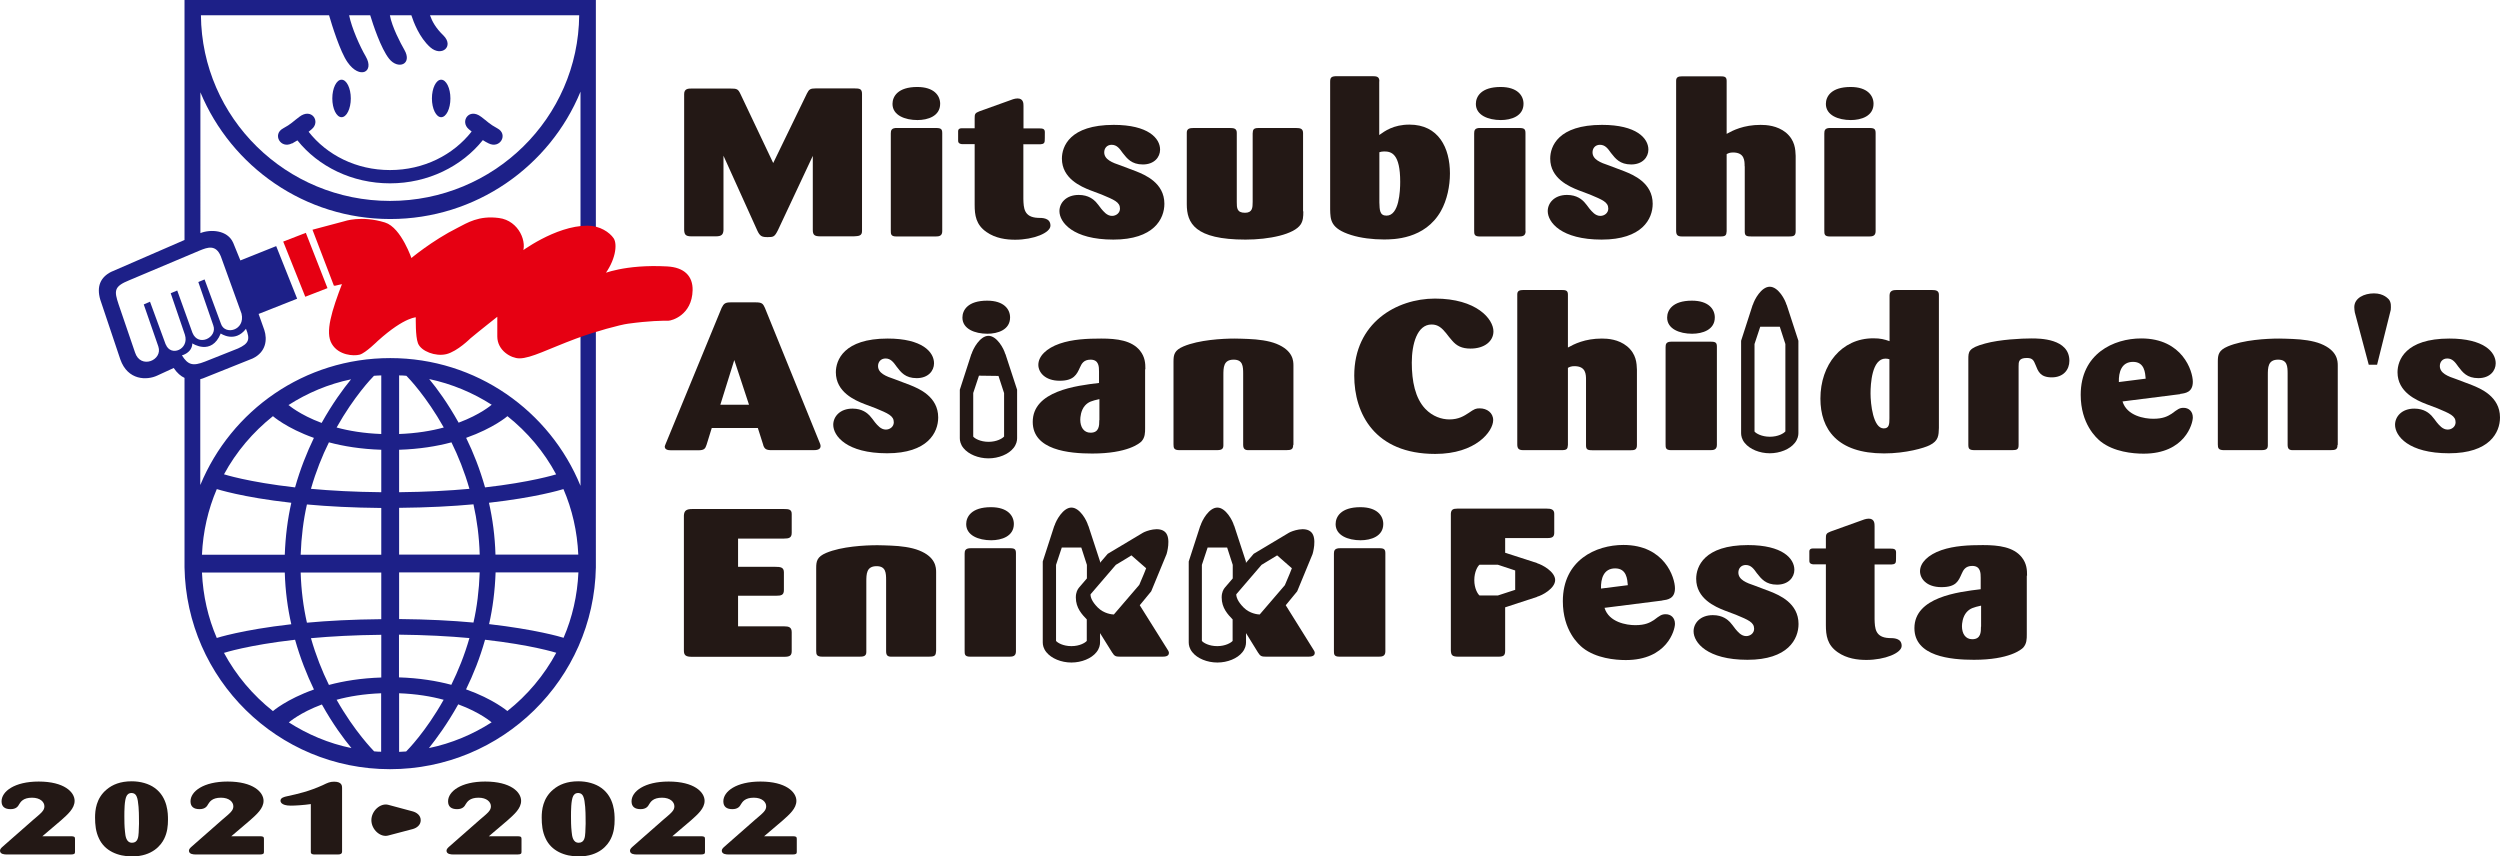 <?xml version="1.0" encoding="UTF-8"?><svg id="_レイヤー_2" xmlns="http://www.w3.org/2000/svg" viewBox="0 0 191.99 65.77"><defs><style>.cls-1{fill:#e60012;stroke:#e60012;stroke-width:.2px;}.cls-2{fill:#1d2088;}.cls-3{fill:#231815;}</style></defs><g id="_レイヤ_1"><g><g><path class="cls-3" d="M62.42,11.97l-2.67,5.69c-.26,.52-.34,.55-.79,.55s-.6-.06-.81-.52l-2.59-5.73v5.71c-.02,.34-.14,.48-.59,.48h-1.88c-.45,0-.53-.15-.55-.48V7.22c0-.42,.34-.42,.55-.42h2.99c.52,0,.6,.03,.79,.43l2.51,5.29,2.59-5.34c.16-.32,.26-.39,.67-.39h2.99c.38,0,.57,.03,.57,.42v10.49c.02,.42-.24,.43-.63,.45h-2.57c-.46,0-.58-.11-.58-.5v-5.69Z"/><path class="cls-3" d="M72.36,17.76c0,.37-.26,.4-.5,.4h-3.03c-.42,0-.42-.19-.42-.45v-7.46c0-.23,.04-.44,.5-.42h2.97c.38,0,.48,.08,.48,.39v7.54Zm-1.9-8.54c-.97,0-1.92-.37-1.92-1.24,0-.56,.4-1.3,1.9-1.3,1.29,0,1.76,.66,1.76,1.29,0,.95-.95,1.25-1.74,1.25Z"/><path class="cls-3" d="M78.59,11.05v4.23c.02,.69,.04,1.4,1.11,1.45,.36,0,.97,0,.97,.6,0,.55-1.29,1.08-2.71,1.08-.67,0-1.5-.1-2.2-.59-.81-.56-.91-1.29-.91-2.09v-4.66h-.97c-.3-.03-.3-.19-.3-.3v-.71c0-.13,.1-.21,.26-.21h1.01v-.77c0-.31,.02-.4,.36-.53l2.59-.93c.12-.03,.2-.06,.34-.06,.46,0,.46,.39,.46,.58v1.72h1.17c.3,0,.47,.02,.47,.29,0,.24,0,.71-.02,.74-.04,.19-.26,.19-.45,.19h-1.17Z"/><path class="cls-3" d="M87.26,13.16c.67,.27,2.16,.88,2.16,2.49,0,1.16-.81,2.75-3.92,2.75s-4.14-1.33-4.14-2.19c0-.61,.5-1.24,1.48-1.24,.77,0,1.15,.37,1.31,.53,.16,.18,.24,.29,.42,.53,.18,.21,.44,.55,.83,.55,.3,0,.61-.21,.61-.56,0-.5-.44-.67-1.41-1.08l-.85-.32c-.75-.29-2.2-.92-2.2-2.44,0-.92,.59-2.59,3.98-2.59,2.65,0,3.56,1.03,3.56,1.9,0,.58-.45,1.14-1.32,1.14s-1.21-.45-1.55-.88c-.24-.34-.45-.63-.85-.63-.36,0-.57,.26-.57,.58,0,.55,.61,.79,1.27,1.01l1.19,.45Z"/><path class="cls-3" d="M100.09,16.23c0,.42-.02,.72-.2,1-.5,.77-2.42,1.17-4.24,1.17-3.9,0-4.51-1.27-4.51-2.72v-5.5c0-.32,.26-.35,.52-.35h2.79c.3,0,.53,.03,.53,.37v5.31c0,.45,0,.83,.63,.83,.57,0,.59-.39,.59-.83v-5.26c.02-.26,.02-.42,.45-.42h2.89c.32,0,.53,.05,.53,.39v6.01Z"/><path class="cls-3" d="M105.93,11.69c.1-.03,.2-.06,.37-.06,.56,0,1.23,.18,1.23,2.33,0,.72-.08,2.6-1.05,2.6-.53,0-.53-.43-.55-1.01v-3.86Zm0-5.45c0-.35-.2-.39-.53-.39h-2.73c-.44,0-.52,.11-.52,.43v9.81c.02,.79,.02,1.46,1.62,1.96,.73,.23,1.64,.34,2.49,.34,.73,0,3.17,0,4.4-2.19,.47-.84,.69-1.91,.69-2.88,0-1.96-.87-3.75-3.11-3.75-1.23,0-1.9,.5-2.32,.8V6.24Z"/><path class="cls-3" d="M117.16,17.76c0,.37-.26,.4-.5,.4h-3.03c-.42,0-.42-.19-.42-.45v-7.46c0-.23,.04-.44,.49-.42h2.97c.38,0,.48,.08,.48,.39v7.54Zm-1.9-8.54c-.97,0-1.92-.37-1.92-1.24,0-.56,.4-1.3,1.9-1.3,1.29,0,1.76,.66,1.76,1.29,0,.95-.95,1.25-1.74,1.25Z"/><path class="cls-3" d="M124.76,13.16c.67,.27,2.16,.88,2.16,2.49,0,1.16-.81,2.75-3.92,2.75s-4.14-1.33-4.14-2.19c0-.61,.5-1.24,1.48-1.24,.77,0,1.15,.37,1.31,.53,.16,.18,.24,.29,.42,.53,.18,.21,.44,.55,.83,.55,.3,0,.61-.21,.61-.56,0-.5-.44-.67-1.41-1.08l-.85-.32c-.75-.29-2.2-.92-2.2-2.44,0-.92,.59-2.59,3.98-2.59,2.65,0,3.56,1.03,3.56,1.9,0,.58-.45,1.14-1.32,1.14s-1.21-.45-1.55-.88c-.24-.34-.45-.63-.85-.63-.36,0-.57,.26-.57,.58,0,.55,.61,.79,1.27,1.01l1.19,.45Z"/><path class="cls-3" d="M133.98,12.77c0-.42,0-1.06-.89-1.06-.24,0-.38,.06-.49,.13v5.92c-.02,.31-.08,.4-.48,.4h-2.95c-.36,0-.45-.13-.45-.45V6.2c0-.27,.16-.34,.47-.34h2.89c.34,0,.52,.02,.52,.35v4.07c.47-.26,1.29-.69,2.61-.69,.44,0,1.27,.05,1.94,.59,.71,.6,.73,1.3,.75,1.79v5.79c0,.37-.18,.4-.53,.4h-2.83c-.4,0-.55-.03-.55-.37v-5.02Z"/><path class="cls-3" d="M144.04,17.76c0,.37-.26,.4-.49,.4h-3.03c-.42,0-.42-.19-.42-.45v-7.46c0-.23,.04-.44,.5-.42h2.97c.37,0,.47,.08,.47,.39v7.54Zm-1.9-8.54c-.97,0-1.92-.37-1.92-1.24,0-.56,.4-1.3,1.9-1.3,1.29,0,1.76,.66,1.76,1.29,0,.95-.95,1.25-1.74,1.25Z"/></g><g><g><path class="cls-3" d="M55.32,31.08l1.07-3.43,1.13,3.43h-2.2Zm3.29,3.1c.1,.29,.22,.39,.63,.39h3.23c.22,0,.55-.02,.55-.32,0-.08-.04-.16-.06-.22l-4.22-10.39c-.14-.31-.22-.42-.69-.42h-1.94c-.42,0-.53,.1-.69,.42l-4.21,10.23s-.16,.37-.16,.42c0,.23,.22,.29,.48,.29h2.08c.46,0,.55-.11,.65-.42l.4-1.29h3.54l.42,1.32Z"/><path class="cls-3" d="M69.89,29.57c.67,.27,2.16,.88,2.16,2.49,0,1.16-.81,2.75-3.92,2.75s-4.14-1.33-4.14-2.19c0-.61,.5-1.24,1.48-1.24,.77,0,1.15,.37,1.31,.53,.16,.18,.24,.29,.42,.53,.18,.21,.44,.55,.83,.55,.3,0,.61-.21,.61-.56,0-.5-.44-.68-1.4-1.08l-.85-.32c-.75-.29-2.2-.92-2.2-2.44,0-.92,.6-2.59,3.98-2.59,2.65,0,3.56,1.03,3.56,1.9,0,.58-.45,1.14-1.33,1.14s-1.21-.45-1.54-.88c-.24-.34-.46-.63-.85-.63-.36,0-.58,.26-.58,.58,0,.55,.61,.79,1.27,1.01l1.19,.45Z"/><path class="cls-3" d="M84.42,32.27c0,.4,0,.96-.67,.96-.52,0-.79-.43-.79-1,0-.17,.04-.72,.36-1.08,.26-.29,.53-.37,1.11-.5v1.61Zm3.54-3.92c0-.45-.02-.93-.42-1.43-.63-.77-1.74-.92-2.97-.92-1.09,0-2.2,.05-3.19,.39-1.01,.35-1.64,.96-1.64,1.63,0,.56,.5,1.22,1.64,1.22,1.09,0,1.31-.48,1.56-1.03,.12-.27,.28-.59,.81-.59,.65,0,.65,.56,.65,.92v.87c-1.74,.21-5.09,.61-5.09,2.99,0,2.17,2.79,2.43,4.57,2.43,2.73,0,3.64-.79,3.78-.93,.28-.31,.28-.67,.28-1.03v-4.5Z"/><path class="cls-3" d="M99.31,34.17c0,.35-.16,.4-.55,.4h-2.81c-.36,.02-.48-.1-.48-.42v-5.45c0-.56-.02-1.08-.73-1.08-.79,0-.79,.61-.79,1.21v5.39c0,.35-.28,.35-.59,.35h-2.77c-.44,0-.47-.16-.47-.45v-6.35c0-.53,.06-.87,.77-1.17,1.19-.5,2.97-.6,3.94-.6,.34,0,.69,.02,1.03,.03,.75,.03,1.56,.13,2.16,.37,1.29,.52,1.31,1.32,1.31,1.67v6.09Z"/><g><path class="cls-3" d="M75.83,25.63c-.97,0-1.92-.37-1.92-1.24,0-.56,.4-1.3,1.9-1.3,1.29,0,1.76,.66,1.76,1.29,0,.95-.95,1.25-1.74,1.25Z"/><path class="cls-3" d="M77.2,27.15v.04c-.1-.4-.64-1.4-1.29-1.4s-1.19,1-1.3,1.4v-.04s-.9,2.78-.9,2.78v3.73c0,.18,.05,.47,.28,.75,.39,.48,1.14,.79,1.92,.79s1.54-.31,1.92-.79c.23-.28,.28-.57,.28-.75v-3.73l-.91-2.78Zm-.1,6.38c-.12,.14-.55,.4-1.18,.4h0c-.64,0-1.07-.26-1.18-.4v-3.35c.03-.1,.24-.73,.44-1.33l1.5,.02c.2,.6,.4,1.21,.43,1.32v3.35Z"/></g></g><g><path class="cls-3" d="M121.8,29.18c0-.42,0-1.06-.89-1.06-.24,0-.38,.06-.5,.13v5.92c-.02,.31-.08,.4-.48,.4h-2.95c-.36,0-.46-.13-.46-.45v-11.51c0-.27,.16-.34,.48-.34h2.89c.34,0,.52,.02,.52,.35v4.07c.47-.26,1.29-.69,2.61-.69,.44,0,1.27,.05,1.94,.6,.71,.6,.73,1.3,.75,1.79v5.79c0,.37-.18,.4-.53,.4h-2.83c-.4,0-.55-.03-.55-.37v-5.02Z"/><path class="cls-3" d="M131.85,34.17c0,.37-.26,.4-.49,.4h-3.03c-.42,0-.42-.19-.42-.45v-7.46c0-.23,.04-.44,.5-.42h2.97c.38,0,.47,.08,.47,.39v7.54Zm-1.9-8.54c-.97,0-1.92-.37-1.92-1.24,0-.56,.4-1.3,1.9-1.3,1.29,0,1.76,.66,1.76,1.29,0,.95-.95,1.25-1.74,1.25Z"/><path class="cls-3" d="M145.1,32.11c0,.47-.02,.79-.44,.79-.81,0-1.01-1.87-1.01-2.69,0-.71,.1-2.67,1.15-2.67,.12,0,.2,.02,.3,.05v4.52Zm3.8-9.47c0-.32-.22-.37-.55-.37h-2.67c-.28,0-.57,.03-.57,.42v3.51c-.4-.14-.69-.22-1.25-.22-2.44,0-4.06,2.03-4.06,4.63,0,2.35,1.29,4.21,4.89,4.21,1.68,0,3.09-.42,3.5-.63,.69-.34,.69-.76,.71-1.33v-10.21Z"/><path class="cls-3" d="M155.02,34.18c0,.34-.12,.39-.51,.39h-2.85c-.44,0-.5-.11-.5-.42v-6.55c0-.6,0-.87,1.29-1.22,1.13-.31,2.79-.39,3.56-.39,.61,0,2.91,0,2.91,1.72,0,.67-.45,1.27-1.35,1.27s-1.05-.47-1.25-.96c-.14-.34-.22-.53-.67-.53-.63,0-.63,.31-.63,.64v6.05Z"/><path class="cls-3" d="M162.72,29.33c-.02-.75,.2-1.54,1.09-1.54s.93,.85,.97,1.29l-2.06,.26Zm4.71,.92c.38-.05,.97-.11,.97-.93s-.79-3.33-3.96-3.33c-2.12,0-4.65,1.17-4.65,4.33,0,2.23,1.19,3.31,1.54,3.59,1.01,.79,2.45,.93,3.29,.93,3.17,0,3.78-2.3,3.78-2.78s-.32-.74-.71-.74c-.32,0-.45,.11-.91,.45-.3,.19-.65,.39-1.42,.39-.67,0-2.02-.22-2.36-1.33l4.43-.56Z"/><path class="cls-3" d="M137.2,23.38v.04c-.1-.4-.64-1.4-1.29-1.4-.65,0-1.19,1-1.3,1.4v-.04s-.9,2.79-.9,2.79v7.1c0,.18,.05,.47,.28,.75,.39,.48,1.14,.79,1.92,.79,.78,0,1.54-.31,1.92-.79,.23-.28,.28-.57,.28-.75v-7.1l-.91-2.79Zm-.1,9.76c-.12,.14-.54,.4-1.18,.4h0c-.64,0-1.07-.26-1.18-.4v-6.72c.03-.1,.24-.73,.44-1.33h1.5c.2,.62,.4,1.23,.43,1.33v6.72Z"/><path class="cls-3" d="M111.05,25.58c-.32-.39-.61-.66-1.11-.66-1.11,0-1.52,1.5-1.52,2.93s.26,2.72,1.03,3.54c.57,.6,1.27,.82,1.86,.82,.71,0,1.13-.27,1.48-.5,.45-.31,.55-.35,.85-.35,.55,0,1.03,.34,1.03,.9,0,.87-1.33,2.6-4.45,2.6-4.65,0-6.22-3.1-6.22-6.01,0-4.05,3.24-5.92,6.2-5.92,3.19,0,4.49,1.57,4.49,2.52,0,.74-.67,1.32-1.76,1.32-.67,0-1.07-.21-1.41-.61-.18-.19-.3-.37-.47-.58Z"/><path class="cls-3" d="M179.51,34.17c0,.35-.16,.4-.55,.4h-2.81c-.36,.02-.47-.1-.47-.42v-5.45c0-.56-.02-1.08-.73-1.08-.79,0-.79,.61-.79,1.21v5.39c0,.35-.28,.35-.59,.35h-2.77c-.44,0-.48-.16-.48-.45v-6.35c0-.53,.06-.87,.77-1.17,1.19-.5,2.97-.6,3.94-.6,.34,0,.69,.02,1.03,.03,.75,.03,1.56,.13,2.16,.37,1.29,.52,1.31,1.32,1.31,1.67v6.09Z"/><path class="cls-3" d="M182.54,28.01h-.63l-1.07-4.02c-.02-.13-.04-.26-.04-.4,0-.71,.77-1.06,1.51-1.06,.77,0,1.09,.42,1.15,.47,.18,.24,.16,.53,.14,.8l-1.05,4.21Z"/><path class="cls-3" d="M189.83,29.57c.67,.27,2.16,.88,2.16,2.49,0,1.16-.81,2.75-3.92,2.75s-4.14-1.33-4.14-2.19c0-.61,.5-1.24,1.48-1.24,.77,0,1.15,.37,1.31,.53,.16,.18,.24,.29,.42,.53,.18,.21,.44,.55,.83,.55,.3,0,.61-.21,.61-.56,0-.5-.44-.67-1.41-1.08l-.85-.32c-.75-.29-2.2-.92-2.2-2.44,0-.92,.59-2.59,3.98-2.59,2.65,0,3.56,1.03,3.56,1.9,0,.58-.45,1.14-1.33,1.14s-1.21-.45-1.54-.88c-.24-.34-.45-.63-.85-.63-.36,0-.57,.26-.57,.58,0,.55,.61,.79,1.27,1.01l1.19,.45Z"/></g></g><g><g><path class="cls-3" d="M83.46,47.59c0,1.64,0,1.53,0,1.63-.12,.14-.54,.4-1.18,.4h0c-.64,0-1.07-.26-1.18-.4v-5.84c.03-.1,.24-.73,.44-1.33h1.5c.2,.62,.43,1.33,.43,1.33v1.04l-.6,.7c-.11,.13-.25,.36-.25,.76,0,.82,.48,1.31,.85,1.7,0,0,0,0,0,0m1.01-4.35v-.11l-.91-2.78v.04c-.1-.4-.64-1.4-1.29-1.4-.64,0-1.19,1-1.3,1.4v-.04s-.9,2.78-.9,2.78v6.22c0,.19,.05,.47,.28,.75,.39,.48,1.14,.79,1.92,.79s1.54-.31,1.92-.79c.23-.28,.28-.57,.28-.75v-.72l.93,1.49c.18,.29,.28,.32,.63,.32h3.2c.18,0,.53,0,.53-.29,0-.11-.08-.21-.16-.34l-2.08-3.32,.88-1.07,1.18-2.86s.37-1.21-.1-1.68c-.47-.47-1.48-.09-1.71,.04l-2.71,1.62-.6,.7Zm3,1.7c-.13,.15-1.81,2.1-1.94,2.26-.13,0-.76-.06-1.23-.53s-.57-.82-.56-1.02c0,0,1.85-2.15,1.94-2.26,.09-.04,1.2-.73,1.2-.73l1.13,.99c-.22,.59-.5,1.18-.53,1.28Z"/><path class="cls-3" d="M94.66,47.59c0,1.64,0,1.53,0,1.63-.12,.14-.55,.4-1.18,.4h0c-.64,0-1.07-.26-1.18-.4v-5.84c.03-.1,.24-.73,.44-1.33h1.5c.2,.62,.43,1.33,.43,1.33v1.04l-.6,.7c-.11,.13-.25,.36-.25,.76,0,.82,.48,1.31,.85,1.7,0,0,0,0,0,0m1.01-4.35v-.11l-.91-2.78v.04c-.1-.4-.64-1.4-1.28-1.4-.65,0-1.19,1-1.3,1.4v-.04s-.9,2.78-.9,2.78v6.22c0,.19,.05,.47,.28,.75,.38,.48,1.14,.79,1.92,.79s1.54-.31,1.92-.79c.23-.28,.28-.57,.28-.75v-.72l.92,1.49c.18,.29,.28,.32,.63,.32h3.2c.18,0,.53,0,.53-.29,0-.11-.08-.21-.16-.34l-2.07-3.32,.88-1.07,1.18-2.86s.37-1.21-.1-1.68c-.47-.47-1.48-.09-1.71,.04l-2.71,1.62-.6,.7Zm3,1.7c-.13,.15-1.81,2.1-1.94,2.26-.13,0-.76-.06-1.23-.53-.47-.47-.57-.82-.57-1.02,0,0,1.85-2.15,1.94-2.26,.08-.04,1.2-.73,1.2-.73l1.13,.99c-.22,.59-.5,1.18-.53,1.28Z"/><path class="cls-3" d="M56.68,45.74v2.36h3.54c.36,0,.58,.07,.58,.45v1.45c0,.34-.14,.44-.58,.44h-7.07c-.48,0-.63-.11-.63-.48v-10.37c.02-.37,.18-.5,.65-.5h7.03c.36,0,.61,.02,.6,.4v1.43c0,.39-.22,.44-.6,.44h-3.52v2.17h2.87c.38,0,.65,.03,.65,.42v1.37c0,.39-.22,.43-.61,.43h-2.91Z"/><path class="cls-3" d="M71.88,50.03c0,.35-.16,.4-.55,.4h-2.81c-.36,.02-.47-.1-.47-.42v-5.45c0-.56-.02-1.08-.73-1.08-.79,0-.79,.61-.79,1.21v5.39c0,.35-.28,.35-.6,.35h-2.77c-.44,0-.48-.16-.48-.45v-6.35c0-.53,.06-.87,.77-1.17,1.19-.5,2.97-.59,3.94-.59,.34,0,.69,.02,1.03,.03,.75,.03,1.56,.13,2.16,.37,1.29,.51,1.31,1.32,1.31,1.67v6.09Z"/><path class="cls-3" d="M78.02,50.03c0,.37-.26,.4-.49,.4h-3.03c-.42,0-.42-.19-.42-.45v-7.46c0-.22,.04-.43,.5-.42h2.97c.38,0,.47,.08,.47,.39v7.54Zm-1.9-8.54c-.97,0-1.92-.37-1.92-1.24,0-.56,.4-1.3,1.9-1.3,1.29,0,1.76,.66,1.76,1.29,0,.95-.95,1.25-1.74,1.25Z"/><path class="cls-3" d="M106.39,50.03c0,.37-.26,.4-.5,.4h-3.03c-.42,0-.42-.19-.42-.45v-7.46c0-.22,.04-.43,.5-.42h2.97c.38,0,.48,.08,.48,.39v7.54Zm-1.9-8.54c-.97,0-1.92-.37-1.92-1.24,0-.56,.4-1.3,1.9-1.3,1.29,0,1.76,.66,1.76,1.29,0,.95-.95,1.25-1.74,1.25Z"/></g><g><path class="cls-3" d="M122.95,45.19c-.02-.75,.2-1.54,1.09-1.54s.93,.85,.97,1.29l-2.06,.26Zm4.71,.92c.37-.05,.97-.11,.97-.93s-.79-3.33-3.96-3.33c-2.12,0-4.65,1.17-4.65,4.32,0,2.24,1.19,3.31,1.54,3.59,1.01,.79,2.46,.93,3.29,.93,3.17,0,3.78-2.3,3.78-2.78s-.32-.74-.71-.74c-.32,0-.46,.11-.91,.45-.3,.19-.65,.39-1.43,.39-.67,0-2.02-.22-2.36-1.33l4.43-.56Z"/><path class="cls-3" d="M135.96,45.43c.67,.27,2.16,.88,2.16,2.49,0,1.16-.81,2.75-3.92,2.75s-4.14-1.33-4.14-2.19c0-.61,.5-1.24,1.48-1.24,.77,0,1.15,.37,1.31,.53,.16,.18,.24,.29,.42,.53,.18,.21,.44,.55,.83,.55,.3,0,.61-.21,.61-.56,0-.5-.44-.68-1.4-1.08l-.85-.32c-.75-.29-2.2-.92-2.2-2.44,0-.92,.59-2.59,3.98-2.59,2.65,0,3.56,1.03,3.56,1.9,0,.58-.46,1.14-1.33,1.14s-1.21-.45-1.55-.88c-.24-.34-.45-.63-.85-.63-.36,0-.57,.26-.57,.58,0,.55,.61,.79,1.27,1.01l1.19,.45Z"/><path class="cls-3" d="M143.96,43.32v4.23c.02,.69,.04,1.4,1.11,1.45,.36,0,.97,0,.97,.6,0,.55-1.29,1.08-2.71,1.08-.67,0-1.5-.1-2.2-.59-.81-.56-.91-1.29-.91-2.09v-4.66h-.97c-.3-.03-.3-.19-.3-.3v-.71c0-.13,.1-.21,.26-.21h1.01v-.77c0-.31,.02-.4,.36-.53l2.59-.93c.12-.03,.2-.06,.34-.06,.45,0,.45,.39,.45,.58v1.72h1.17c.3,0,.48,.02,.48,.29,0,.24,0,.71-.02,.74-.04,.19-.26,.19-.46,.19h-1.17Z"/><path class="cls-3" d="M152.13,48.13c0,.4,0,.96-.67,.96-.52,0-.79-.43-.79-1,0-.18,.04-.72,.36-1.08,.26-.29,.53-.37,1.11-.5v1.61Zm3.54-3.92c0-.45-.02-.93-.42-1.43-.63-.77-1.74-.92-2.97-.92-1.09,0-2.2,.05-3.19,.39-1.01,.35-1.64,.96-1.64,1.62,0,.56,.49,1.22,1.64,1.22s1.31-.48,1.56-1.03c.12-.27,.28-.6,.81-.6,.65,0,.65,.56,.65,.92v.87c-1.74,.21-5.09,.61-5.09,2.99,0,2.17,2.79,2.43,4.57,2.43,2.73,0,3.64-.79,3.78-.93,.28-.31,.28-.67,.28-1.03v-4.5Z"/><path class="cls-3" d="M119.43,44.55c0-.65-1-1.19-1.4-1.3h.04s-2.48-.8-2.48-.8v-1.13h3.29c.4,0,.48-.16,.48-.42v-1.45c0-.35-.28-.39-.59-.39h-6.85c-.34,0-.48,.08-.5,.39v10.5c.02,.35,.08,.48,.57,.48h3.07c.38,0,.53-.07,.53-.44v-3.35l2.48-.81h-.04c.4-.1,1.4-.64,1.4-1.29Zm-3.08,.75c-.6,.2-1.22,.4-1.32,.43h-1.41c-.14-.12-.4-.54-.4-1.18h0c0-.64,.26-1.07,.4-1.18h1.41c.1,.03,.73,.24,1.33,.44v1.5Z"/></g></g><g><g><path class="cls-2" d="M33.88,9c.39,0,.71-.65,.71-1.44s-.32-1.44-.71-1.44-.71,.65-.71,1.44,.32,1.44,.71,1.44Z"/><path class="cls-2" d="M26.23,9c.39,0,.71-.65,.71-1.44s-.32-1.44-.71-1.44-.71,.65-.71,1.44,.32,1.44,.71,1.44Z"/><path class="cls-2" d="M22.43,11.02c.15-.08,.28-.16,.41-.24,1.6,2,4.19,3.3,7.11,3.3s5.52-1.31,7.13-3.32c.13,.09,.28,.17,.44,.25,.89,.45,1.53-.7,.68-1.15-.63-.34-.75-.52-1.25-.89-.94-.72-1.65,.37-.94,.96,.07,.06,.14,.11,.21,.17-1.4,1.79-3.67,2.96-6.27,2.96s-4.85-1.16-6.25-2.94c.08-.06,.15-.13,.23-.19,.72-.59,0-1.68-.94-.96-.5,.37-.62,.55-1.25,.89-.84,.45-.2,1.6,.68,1.15Z"/><path class="cls-2" d="M45.76,0H14.17V18.43l-5.64,2.45c-.8,.41-1.13,1.1-.83,2.13l1.54,4.59c.57,1.62,2.04,1.62,2.84,1.24l1.26-.58c.26,.39,.55,.63,.83,.76v14.55h0c.15,8.58,7.16,15.5,15.78,15.5s15.65-6.91,15.81-15.5h0V0ZM25.27,1.17c.21,.73,.85,2.8,1.42,3.61,.94,1.35,2.09,.75,1.4-.44-.45-.77-1.08-2.18-1.28-3.17h1.62c.21,.69,.82,2.55,1.45,3.34,.69,.87,1.82,.43,1.17-.69-.29-.5-.95-1.76-1.11-2.65h1.65c.17,.52,.61,1.71,1.45,2.46,.87,.77,1.86-.07,1.01-.91-.59-.57-.86-1.07-1.03-1.55h11.46c-.07,7.89-6.55,14.26-14.53,14.26S15.5,9.06,15.43,1.17h9.85ZM12.73,26.47l-1.21-3.3-.48,.21,1.12,3.23c.36,1.06-1.37,1.77-1.79,.46l-1.26-3.69c-.35-1.05-.37-1.38,.82-1.86l5.43-2.29c.57-.23,1.22-.48,1.6,.46l1.59,4.4c.3,1.29-1.28,1.68-1.58,.78l-1.26-3.41-.48,.2,1.15,3.33c.34,.92-1.15,1.68-1.6,.57l-1.17-3.25-.5,.21,1.09,3.19c.35,1.12-1.09,1.72-1.47,.74Zm1.24,.82s.78-.18,.8-.92c0,0,1.47,.98,2.18-.76,0,0,1.08,.76,1.94-.36,.33,.81,.23,1.13-.61,1.51l-2.54,1.01c-.94,.37-1.31,.25-1.77-.48Zm2.68,21.71c-.67-1.55-1.06-3.25-1.14-5.03h6.36c.04,1.41,.22,2.74,.5,3.97-3.8,.43-5.71,1.05-5.71,1.05,0,0,0,0,0,0Zm7.46-15.38c-.54,1.12-1.05,2.39-1.45,3.81-3.62-.41-5.44-1-5.44-1,0,0-.01,0-.02,0,.94-1.74,2.23-3.25,3.76-4.47h0s1.04,.92,3.15,1.67Zm-1.96-2.51c1.45-.93,3.07-1.62,4.81-1.98-.6,.73-1.43,1.86-2.26,3.35-1.69-.63-2.52-1.36-2.52-1.36-.01,0-.02,0-.04,0Zm.22,7.51c-.28,1.24-.45,2.57-.5,3.98h-6.36c.08-1.78,.47-3.48,1.14-5.04,.02,0,1.93,.63,5.71,1.05Zm-5.17,11.51s.02,0,.03,0c0,0,1.82-.59,5.43-1,.4,1.42,.91,2.7,1.45,3.82-2.11,.75-3.15,1.66-3.15,1.66h0c-1.54-1.22-2.83-2.74-3.77-4.49Zm4.96,5.34s.02,0,.03,0c0,0,.84-.74,2.53-1.37,.83,1.49,1.67,2.63,2.27,3.35-1.75-.36-3.37-1.05-4.82-1.98Zm7.12,2.26c-.18,0-.36-.01-.55-.03-.1-.11-1.49-1.51-2.88-3.96,.95-.26,2.09-.45,3.42-.5v4.49Zm0-5.7c-1.56,.05-2.9,.27-4.02,.57-.52-1.06-1-2.26-1.38-3.59,1.53-.14,3.33-.24,5.4-.26v3.28Zm0-4.48c-2.19,.02-4.09,.12-5.71,.27-.27-1.19-.44-2.49-.48-3.85h6.19v3.58Zm0-4.95h-6.19c.05-1.37,.21-2.67,.48-3.86,1.62,.15,3.52,.25,5.71,.27v3.59Zm0-4.8c-2.07-.02-3.87-.12-5.4-.26,.38-1.33,.86-2.52,1.38-3.57,1.12,.3,2.46,.52,4.02,.57v3.26Zm0-4.47c-1.33-.05-2.48-.24-3.43-.5,1.34-2.38,2.67-3.77,2.87-3.97,.19-.02,.37-.02,.56-.03v4.5Zm-13.9,3.89v-8.1c.12-.03,.2-.06,.2-.06l3.82-1.53c1.05-.5,1.13-1.47,.9-2.18l-.44-1.24,2.96-1.17-1.61-4.04-2.75,1.1-.55-1.35c-.44-1.01-1.77-1.05-2.52-.75h0V7.09c2.38,5.71,8.01,9.73,14.58,9.73s12.25-4.04,14.61-9.78v30.27c-2.35-5.75-8-9.81-14.61-9.81s-12.21,4.02-14.58,9.73Zm15.27,10.32v-3.58h6.19c-.05,1.37-.21,2.66-.48,3.85-1.62-.15-3.52-.25-5.71-.27Zm5.4,1.46c-.38,1.33-.87,2.53-1.39,3.59-1.12-.3-2.46-.52-4.02-.57v-3.28c2.06,.02,3.86,.12,5.4,.26Zm-5.4-6.41v-3.59c2.18-.02,4.09-.12,5.71-.27,.27,1.2,.44,2.49,.48,3.86h-6.19Zm3.43-9.76c-.95,.26-2.1,.45-3.43,.5v-4.5c.19,0,.38,.01,.56,.03,.19,.19,1.53,1.59,2.87,3.97Zm-1.12-3.72c1.74,.37,3.36,1.05,4.81,1.98,0,0-.02,0-.02,0,0,0-.84,.74-2.53,1.37-.83-1.49-1.66-2.63-2.26-3.35Zm1.71,4.86c.52,1.05,1,2.25,1.38,3.57-1.54,.14-3.34,.24-5.4,.26v-3.26c1.56-.05,2.9-.27,4.02-.57Zm1.14-.35c2.09-.74,3.14-1.64,3.16-1.66,1.53,1.22,2.81,2.73,3.74,4.47-.11,.03-1.94,.6-5.46,1-.4-1.41-.9-2.68-1.45-3.8Zm-5.16,24.11v-4.49c1.33,.05,2.47,.24,3.42,.5-1.38,2.46-2.77,3.86-2.88,3.97-.18,.01-.36,.02-.54,.03Zm2.29-.28c.58-.73,1.42-1.87,2.25-3.36,1.71,.63,2.56,1.38,2.56,1.38,0,0,.01,0,.01,0-1.45,.93-3.08,1.62-4.82,1.98Zm6.03-2.84s-1.09-.93-3.18-1.67c.55-1.12,1.06-2.39,1.46-3.81,3.56,.4,5.4,.98,5.47,1-.94,1.74-2.22,3.26-3.75,4.47Zm4.31-5.63c-.25-.08-2.16-.64-5.72-1.05,.28-1.23,.45-2.56,.5-3.97h6.36c-.08,1.77-.47,3.47-1.14,5.02Zm-5.23-6.39c-.04-1.41-.22-2.75-.5-3.98,3.55-.4,5.46-.97,5.72-1.05,.67,1.55,1.06,3.25,1.14,5.03h-6.36Z"/><polygon class="cls-1" points="21.88 18.61 23.5 22.66 25.02 22.07 23.43 18.01 21.88 18.61"/></g><path class="cls-1" d="M25.71,21.84l-1.58-4.13,2.33-.62s1.28-.46,3.07,.09c1.21,.37,2.02,2.8,2.02,2.8,0,0,1.66-1.41,3.66-2.41,.71-.36,1.57-.93,3.09-.73,1.49,.19,2.13,1.84,1.69,2.63,0,0,2.67-2.04,5.13-2.04,.92,0,1.63,.5,1.92,.92,.28,.42,.14,1.63-.78,2.8,0,0,1.72-.77,4.97-.59,1.28,.07,1.88,.71,1.86,1.72-.04,1.88-1.58,2.25-1.76,2.25-.5,0-1.43,0-3.12,.23-.6,.08-2.51,.59-4.01,1.15-2.12,.79-3.46,1.51-4.31,1.51-.6,0-1.6-.57-1.6-1.58v-1.72s-1.6,1.26-2.23,1.79c0,0-.99,.99-1.81,1.19-.79,.19-1.85-.22-2.06-.78-.19-.51-.16-1.79-.16-2.06,0,0-.94-.09-3.09,1.85,0,0-.93,.92-1.35,1.03-.43,.11-1.53,.05-2.02-.78-.5-.83-.03-2.4,.85-4.68l-.69,.16Z"/></g><g><path class="cls-3" d="M37.53,64.22h2.19c.24,0,.33,.03,.33,.19v1.02c0,.12-.05,.19-.3,.19h-4.95c-.14,0-.51-.01-.51-.29,0-.13,.11-.23,.26-.36l2.3-2.02c.64-.54,.85-.71,.85-1.03,0-.33-.32-.66-.95-.66-.68,0-.87,.32-.98,.49-.09,.17-.23,.39-.67,.39s-.69-.19-.69-.6c0-.76,.99-1.52,2.85-1.52,1.96,0,2.76,.81,2.76,1.48,0,.59-.53,1.04-1.03,1.49l-1.47,1.25Z"/><path class="cls-3" d="M44.97,62.7c.01,.38,.01,.71-.02,1.23-.02,.35-.06,.79-.51,.79s-.51-.51-.54-.84c-.05-.43-.05-.89-.05-1.19,0-.39,0-1.24,.17-1.56,.04-.06,.12-.23,.38-.23,.05,0,.28,0,.39,.26,.16,.32,.18,1.31,.18,1.54Zm2.23,.24c0-.43,0-1.7-1.02-2.43-.45-.33-1.1-.51-1.77-.51-.86,0-1.47,.25-1.92,.63-.81,.67-.89,1.6-.89,2.15s.05,1.09,.3,1.61c.44,.96,1.46,1.38,2.54,1.38,1.58,0,2.24-.88,2.47-1.36,.24-.49,.29-.99,.29-1.46Z"/><path class="cls-3" d="M28.52,62.99c0-.73,.71-1.35,1.31-1.18l1.86,.5c.3,.08,.62,.3,.62,.68s-.32,.6-.62,.68l-1.86,.49c-.6,.18-1.31-.44-1.31-1.18Z"/><path class="cls-3" d="M3.24,64.22h2.19c.24,0,.33,.03,.33,.19v1.02c0,.12-.05,.19-.3,.19H.51c-.14,0-.51-.01-.51-.29,0-.13,.11-.23,.26-.36l2.3-2.02c.64-.54,.85-.71,.85-1.03,0-.33-.32-.66-.95-.66-.68,0-.87,.32-.98,.49-.09,.17-.23,.39-.67,.39s-.69-.19-.69-.6c0-.76,.99-1.52,2.85-1.52,1.96,0,2.76,.81,2.76,1.48,0,.59-.53,1.04-1.03,1.49l-1.47,1.25Z"/><path class="cls-3" d="M10.67,62.7c.01,.38,.01,.71-.02,1.23-.02,.35-.06,.79-.51,.79s-.51-.51-.54-.84c-.05-.43-.05-.89-.05-1.19,0-.39,0-1.24,.17-1.56,.04-.06,.12-.23,.38-.23,.05,0,.28,0,.39,.26,.16,.32,.18,1.31,.18,1.54Zm2.23,.24c0-.43,0-1.7-1.02-2.43-.45-.33-1.1-.51-1.77-.51-.86,0-1.47,.25-1.92,.63-.81,.67-.89,1.6-.89,2.15s.05,1.09,.3,1.61c.44,.96,1.46,1.38,2.54,1.38,1.57,0,2.24-.88,2.47-1.36,.24-.49,.29-.99,.29-1.46Z"/><path class="cls-3" d="M51.62,64.22h2.19c.24,0,.33,.03,.33,.19v1.02c0,.12-.05,.19-.3,.19h-4.95c-.14,0-.51-.01-.51-.29,0-.13,.11-.23,.26-.36l2.3-2.02c.64-.54,.85-.71,.85-1.03,0-.33-.32-.66-.95-.66-.68,0-.87,.32-.98,.49-.09,.17-.23,.39-.67,.39s-.69-.19-.69-.6c0-.76,.99-1.52,2.85-1.52,1.96,0,2.76,.81,2.76,1.48,0,.59-.53,1.04-1.03,1.49l-1.47,1.25Z"/><path class="cls-3" d="M23.87,61.75c-.55,.08-1.19,.12-1.54,.12-.79,0-.79-.34-.79-.38,0-.23,.31-.3,.5-.34,.87-.19,1.7-.38,2.74-.85,.39-.19,.56-.27,.88-.27,.6,0,.61,.33,.61,.47v4.89c0,.17-.11,.23-.31,.23h-1.78c-.1,0-.31,0-.31-.18v-3.69Z"/><path class="cls-3" d="M58.67,64.22h2.19c.24,0,.33,.03,.33,.19v1.02c0,.12-.05,.19-.3,.19h-4.95c-.14,0-.51-.01-.51-.29,0-.13,.11-.23,.26-.36l2.3-2.02c.64-.54,.85-.71,.85-1.03,0-.33-.32-.66-.95-.66-.68,0-.87,.32-.98,.49-.09,.17-.23,.39-.67,.39s-.69-.19-.69-.6c0-.76,.99-1.52,2.85-1.52,1.96,0,2.76,.81,2.76,1.48,0,.59-.53,1.04-1.03,1.49l-1.47,1.25Z"/><path class="cls-3" d="M17.75,64.22h2.19c.24,0,.33,.03,.33,.19v1.02c0,.12-.05,.19-.3,.19h-4.95c-.14,0-.51-.01-.51-.29,0-.13,.11-.23,.26-.36l2.3-2.02c.64-.54,.85-.71,.85-1.03,0-.33-.32-.66-.95-.66-.68,0-.87,.32-.98,.49-.09,.17-.23,.39-.67,.39s-.69-.19-.69-.6c0-.76,.99-1.52,2.85-1.52,1.96,0,2.76,.81,2.76,1.48,0,.59-.53,1.04-1.03,1.49l-1.47,1.25Z"/></g></g></g></svg>